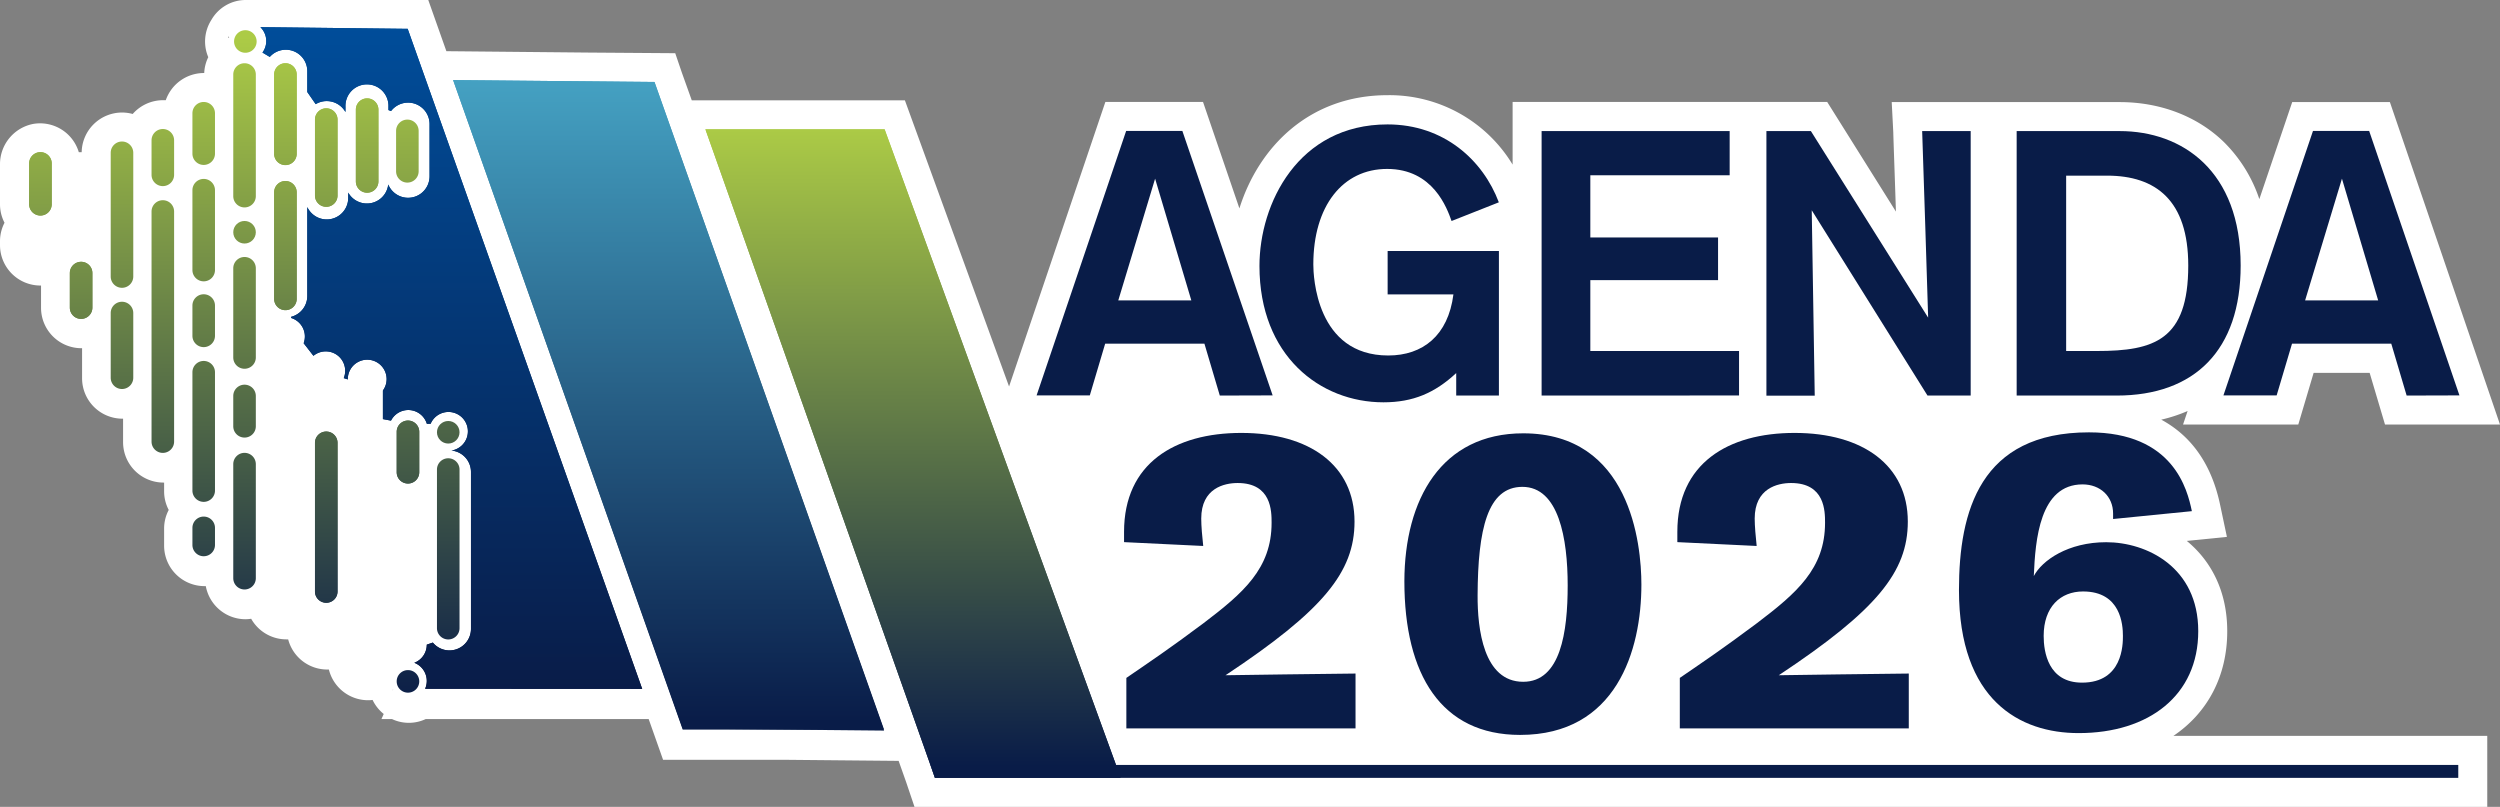 <?xml version="1.0" encoding="UTF-8"?>
<svg xmlns="http://www.w3.org/2000/svg" xmlns:xlink="http://www.w3.org/1999/xlink" viewBox="0 0 618.3 199.56">
  <rect x="0" y="0" width="618.3" height="199.56" fill="#808080" stroke="none"/>
  <defs>
    <linearGradient id="ac211b53-2314-4e0e-8958-2918006200ea" x1="225.82" y1="31.18" x2="225.82" y2="189.55" gradientUnits="userSpaceOnUse">
      <stop offset="0" stop-color="#accb46"></stop>
      <stop offset="1" stop-color="#091c48"></stop>
    </linearGradient>
    <linearGradient id="a2322418-a2b9-43ff-aed9-ce7b63102340" x1="165.36" y1="18.59" x2="165.36" y2="179" gradientUnits="userSpaceOnUse">
      <stop offset="0" stop-color="#45a2c3"></stop>
      <stop offset="1" stop-color="#091c48"></stop>
    </linearGradient>
    <linearGradient id="b6b7b315-6b77-4d45-8985-1e7839d59ff4" x1="9.96" y1="9.15" x2="9.96" y2="174.89" xlink:href="#ac211b53-2314-4e0e-8958-2918006200ea"></linearGradient>
    <linearGradient id="a42eb794-ae3a-41eb-8942-430e2c17e748" x1="20.06" y1="9.15" x2="20.06" y2="174.89" xlink:href="#ac211b53-2314-4e0e-8958-2918006200ea"></linearGradient>
    <linearGradient id="a2a7765f-6a37-4a45-94ab-3854fca01d60" x1="60.48" y1="9.15" x2="60.48" y2="174.89" xlink:href="#ac211b53-2314-4e0e-8958-2918006200ea"></linearGradient>
    <linearGradient id="a07bdbfb-03cc-43c3-9bb7-13d7f8405a33" x1="40.27" y1="9.15" x2="40.27" y2="174.89" xlink:href="#ac211b53-2314-4e0e-8958-2918006200ea"></linearGradient>
    <linearGradient id="b5717ecc-2bd1-4fa1-aee1-06646e17eb44" x1="70.59" y1="9.15" x2="70.59" y2="174.89" xlink:href="#ac211b53-2314-4e0e-8958-2918006200ea"></linearGradient>
    <linearGradient id="bcddbeaf-808b-4a27-a0a3-5d5616b45a20" x1="80.69" y1="9.15" x2="80.69" y2="174.89" xlink:href="#ac211b53-2314-4e0e-8958-2918006200ea"></linearGradient>
    <linearGradient id="f58485d1-c5fd-4402-9dce-afb24d2d17b6" x1="40.27" y1="9.15" x2="40.27" y2="174.89" xlink:href="#ac211b53-2314-4e0e-8958-2918006200ea"></linearGradient>
    <linearGradient id="ae72c27f-350e-4a03-bd43-378318148d96" x1="30.17" y1="9.15" x2="30.17" y2="174.89" xlink:href="#ac211b53-2314-4e0e-8958-2918006200ea"></linearGradient>
    <linearGradient id="bdfb3049-a804-4f3a-94d7-c7dd7046516e" x1="30.17" y1="9.15" x2="30.17" y2="174.89" xlink:href="#ac211b53-2314-4e0e-8958-2918006200ea"></linearGradient>
    <linearGradient id="a5b99786-40a2-4ff5-b137-393b3dd77709" x1="60.68" y1="9.15" x2="60.68" y2="174.89" xlink:href="#ac211b53-2314-4e0e-8958-2918006200ea"></linearGradient>
    <linearGradient id="b6ebd4c3-6e4e-4058-a51e-6a14c4929147" x1="100.9" y1="9.15" x2="100.9" y2="174.89" xlink:href="#ac211b53-2314-4e0e-8958-2918006200ea"></linearGradient>
    <linearGradient id="b7edb867-b2f8-4898-be34-606f684bad83" x1="90.8" y1="9.15" x2="90.8" y2="174.89" xlink:href="#ac211b53-2314-4e0e-8958-2918006200ea"></linearGradient>
    <linearGradient id="e1a10fcc-073e-4b25-9c51-0ab339ecbb58" x1="50.38" y1="9.15" x2="50.38" y2="174.89" xlink:href="#ac211b53-2314-4e0e-8958-2918006200ea"></linearGradient>
    <linearGradient id="bd6dd343-c952-4eba-808c-f1a5332c7bc7" x1="100.75" y1="9.15" x2="100.75" y2="174.89" xlink:href="#ac211b53-2314-4e0e-8958-2918006200ea"></linearGradient>
    <linearGradient id="eb86f305-d708-4003-81e6-b5dc8b3a44ae" x1="100.9" y1="9.15" x2="100.9" y2="174.89" xlink:href="#ac211b53-2314-4e0e-8958-2918006200ea"></linearGradient>
    <linearGradient id="f7f3fb65-ecd2-47db-af5c-24c0e8ce19ac" x1="110.86" y1="9.15" x2="110.86" y2="174.89" xlink:href="#ac211b53-2314-4e0e-8958-2918006200ea"></linearGradient>
    <linearGradient id="b5e874a0-3ebe-45b0-b1a0-a9750fe6b0cd" x1="110.86" y1="9.15" x2="110.86" y2="174.89" xlink:href="#ac211b53-2314-4e0e-8958-2918006200ea"></linearGradient>
    <linearGradient id="a83ae1fe-574d-46a9-b1a9-efa8fbd6e426" x1="111.61" y1="6.01" x2="111.61" y2="170.83" gradientUnits="userSpaceOnUse">
      <stop offset="0" stop-color="#004d9a"></stop>
      <stop offset="1" stop-color="#091c48"></stop>
    </linearGradient>
    <linearGradient id="eaa10bec-7bb8-4325-aad3-17885f0bd084" x1="165.36" y1="18.59" x2="165.36" y2="178.76" xlink:href="#a2322418-a2b9-43ff-aed9-ce7b63102340"></linearGradient>
  </defs>
  <title>logo_banner_agenda_2026</title>
  <g id="a10d9f6e-d764-44a6-815a-4f5277744d24" data-name="Capa 2">
    <g id="a0b48db4-218c-4a28-ba24-efcbdd96050c" data-name="Diseño">
      <path d="M550.84,156.12c0-10-4.05-17.44-10-22.34l9.92-1L549.11,125c-2.32-11.21-8-17.65-14.59-21.21a37.45,37.45,0,0,0,6.52-2.14L539.91,105h28.5l3.8-12.79h13.85l3.8,12.79H618.3L591.07,25.25H566.91l-8.13,24A35.73,35.73,0,0,0,550,35.12c-6.56-6.37-15.71-9.87-25.76-9.87H475.41l-7.55,0,.39,7.55c0,.81.32,9.2.65,19.53l-17-27.12H374.1v15.5a35.62,35.62,0,0,0-30.91-17.17c-19.36,0-31.88,12.8-36.66,28l-9-26.33H273.38L249.56,95.59,223.8,24.82H171.09L168.65,18,167,13.16,145.27,13l-34.87-.34L105.92,0H60.76a9.78,9.78,0,0,0-8.49,4.94h0a9.91,9.91,0,0,0-.76,9.2,9.77,9.77,0,0,0-1,3.92h-.16A10,10,0,0,0,41,24.78c-.23,0-.46,0-.7,0a10,10,0,0,0-7.48,3.41,9.86,9.86,0,0,0-2.62-.36,10,10,0,0,0-10,9.81h-.16l-.55,0a10,10,0,0,0-11.23-7A10.14,10.14,0,0,0,0,40.69v9.83a9.9,9.9,0,0,0,1.12,4.57A9.94,9.94,0,0,0,0,59.67v.95a10,10,0,0,0,10,10h.15v5.5a10,10,0,0,0,10,10h.15v7.43a10,10,0,0,0,10,10h.14v5.8a10,10,0,0,0,10,10h.15v2.16a9.83,9.83,0,0,0,1.14,4.61,9.8,9.8,0,0,0-1.14,4.61v4.23a10,10,0,0,0,10,10l.31,0a10,10,0,0,0,9.79,8.19,9.62,9.62,0,0,0,1.43-.12,10,10,0,0,0,8.68,5.1c.16,0,.31,0,.47,0a10,10,0,0,0,9.63,7.46l.44,0a10,10,0,0,0,9.67,7.59,8.72,8.72,0,0,0,1.14-.07,10,10,0,0,0,2.75,3.47l-.56,1.26h2.61a9.79,9.79,0,0,0,8.33,0h55.15l3.56,10.07h29.93l28.33.27,1.84,5.2,2.18,6.46H615.15V182H537.52C545.91,176.35,550.84,167.3,550.84,156.12ZM56.69,9.23l-.3.13A3,3,0,0,1,56.5,9ZM97.1,170.64l.16-.14-.11.24S97.12,170.67,97.1,170.64Z" fill="#fff"></path>
      <polygon points="277.18 192.39 231.24 192.39 174.46 31.98 218.78 31.98 277.18 192.39" fill="url(#ac211b53-2314-4e0e-8958-2918006200ea)"></polygon>
      <path d="M301.68,97.83,297.88,85H273.33l-3.8,12.79H256.37l22.15-65.41h13.9l22.33,65.41Zm-16-53.64L276.57,74.3h18.07Z" fill="#fff"></path>
      <path d="M360.15,97.83V92.27c-5.28,4.91-10.66,7.23-18,7.23-15.66,0-30.66-11.49-30.66-33.73,0-15.38,9.54-35,31.68-35,14,0,23.63,8.9,27.52,19.27L359,54.66c-1.12-3.15-4.54-12.88-15.94-12.88-11,0-18.25,9.17-18.25,23.62,0,2.78.65,22.52,18.53,22.52,8.52,0,14.82-4.91,16.12-15.11H343.19V62.07h27.52V97.83Z" fill="#fff"></path>
      <path d="M381.27,97.83V32.42h46.51V43.35H393.32V58.73h31.59V69.29H393.32V86.81H430.1v11Z" fill="#fff"></path>
      <path d="M476.71,97.83,448.08,52s.74,44.66.74,45.86H436.87V32.42h11l29,46.14s-1.39-44.66-1.48-46.14h12V97.83Z" fill="#fff"></path>
      <path d="M524.24,32.42c15.47,0,29.92,9.82,29.92,33.26,0,20.94-11.39,32.15-30.66,32.15H498.76V32.42ZM511,86.81h7.59c14.18,0,22.61-2.69,22.61-21.13,0-16.12-8-22.24-20.1-22.24H511Z" fill="#fff"></path>
      <path d="M595.21,97.83,591.41,85H566.86l-3.8,12.79H549.9l22.15-65.41h13.89l22.33,65.41Zm-16-53.64L570.1,74.3h18.07Z" fill="#fff"></path>
      <path d="M278,134.08v-2.54c0-16.95,12.55-24.47,29-24.47,16.93,0,28,8.05,28,21.93,0,12.5-7.79,22-31.9,38,0,0,28.74-.42,32.15-.42v13.56H278.57V167.66c6.33-4.34,10.6-7.2,19.12-13.56,9.74-7.41,16.8-13.45,16.8-24.79,0-2.86,0-9.85-8.4-9.85-3.29,0-9,1.27-9,8.79,0,1.81.24,4.56.49,6.78Z" fill="#fff"></path>
      <path d="M376.72,107.17c26.42,0,29.23,27.23,29.23,37.4,0,16.31-6.21,37.19-30,37.19-19.48,0-28.62-14.84-28.62-38C347.37,123.49,356.51,107.17,376.72,107.17Zm0,61.45c9.26,0,11-12.29,11-23.84s-2.19-24.37-11.2-24.37c-8.65,0-11,10.49-11.08,26.81C365.4,155.48,366.86,168.62,376.72,168.62Z" fill="#fff"></path>
      <path d="M414.84,134.08v-2.54c0-16.95,12.54-24.47,29-24.47,16.92,0,28,8.05,28,21.93,0,12.5-7.8,22-31.91,38,0,0,28.74-.42,32.15-.42v13.56H415.45V167.66c6.33-4.34,10.59-7.2,19.11-13.56,9.75-7.41,16.81-13.45,16.81-24.79,0-2.86,0-9.85-8.4-9.85-3.29,0-9,1.27-9,8.79,0,1.81.25,4.56.49,6.78Z" fill="#fff"></path>
      <path d="M522.61,128.36V127c0-4.23-3.17-7.2-7.55-7.2-10.6,0-11.69,13.67-12.06,22.67,2.07-3.92,8.52-8.37,17.9-8.37,10,0,22.77,6.15,22.77,22s-12.17,25.21-29.59,25.21c-14.49,0-29.59-8.05-29.59-35.38,0-19.5,5.24-39,32.15-39,20.94,0,24.35,14.2,25.45,19.49Zm-7.68,40.47c10.11,0,10.11-9.53,10.11-11.55,0-2.75-.49-11-9.86-11-5.6,0-9.74,3.82-9.74,11C505.44,161.2,506.53,168.83,514.93,168.83Z" fill="#fff"></path>
      <polygon points="161.87 20.28 112.06 19.8 168.85 180.2 218.65 180.69 161.87 20.28" fill-rule="evenodd" fill="url(#a2322418-a2b9-43ff-aed9-ce7b63102340)"></polygon>
      <path d="M10,37.63a2.79,2.79,0,0,0-2.79,2.79v10.1a2.79,2.79,0,1,0,5.58,0V40.42A2.79,2.79,0,0,0,10,37.63Z" fill-rule="evenodd" fill="url(#b6b7b315-6b77-4d45-8985-1e7839d59ff4)"></path>
      <path d="M20.06,64.75a2.79,2.79,0,0,0-2.79,2.79v8.54a2.79,2.79,0,0,0,5.58,0V67.54A2.78,2.78,0,0,0,20.06,64.75Z" fill-rule="evenodd" fill="url(#a42eb794-ae3a-41eb-8942-430e2c17e748)"></path>
      <circle cx="60.48" cy="57.44" r="2.79" fill="url(#a2a7765f-6a37-4a45-94ab-3854fca01d60)"></circle>
      <path d="M40.27,31.91a2.79,2.79,0,0,0-2.79,2.79v8.54a2.79,2.79,0,1,0,5.58,0V34.7A2.78,2.78,0,0,0,40.27,31.91Z" fill-rule="evenodd" fill="url(#a07bdbfb-03cc-43c3-9bb7-13d7f8405a33)"></path>
      <path d="M67.8,73.92a2.79,2.79,0,1,0,5.58,0V47.56a2.79,2.79,0,1,0-5.58,0Z" fill-rule="evenodd" fill="url(#b5717ecc-2bd1-4fa1-aee1-06646e17eb44)"></path>
      <path d="M80.69,106.73a2.79,2.79,0,0,0-2.79,2.79v36.77a2.79,2.79,0,0,0,5.58,0V109.52A2.79,2.79,0,0,0,80.69,106.73Z" fill-rule="evenodd" fill="url(#bcddbeaf-808b-4a27-a0a3-5d5616b45a20)"></path>
      <path d="M40.27,49.52h0a2.79,2.79,0,0,0-2.79,2.79v56.91a2.79,2.79,0,1,0,5.58,0V52.31A2.78,2.78,0,0,0,40.27,49.52Z" fill-rule="evenodd" fill="url(#f58485d1-c5fd-4402-9dce-afb24d2d17b6)"></path>
      <path d="M30.17,35a2.79,2.79,0,0,0-2.79,2.79v30.6a2.79,2.79,0,1,0,5.58,0V37.75A2.79,2.79,0,0,0,30.17,35Z" fill-rule="evenodd" fill="url(#ae72c27f-350e-4a03-bd43-378318148d96)"></path>
      <path d="M20.06,44.77a2.79,2.79,0,0,0-2.79,2.79V58.32a2.79,2.79,0,0,0,5.58,0V47.56A2.78,2.78,0,0,0,20.06,44.77Z" fill-rule="evenodd" fill="url(#a42eb794-ae3a-41eb-8942-430e2c17e748)"></path>
      <path d="M10,56.88a2.79,2.79,0,0,0-2.79,2.79v.95a2.79,2.79,0,1,0,5.58,0v-.95A2.79,2.79,0,0,0,10,56.88Z" fill-rule="evenodd" fill="url(#b6b7b315-6b77-4d45-8985-1e7839d59ff4)"></path>
      <path d="M30.17,74.63a2.79,2.79,0,0,0-2.79,2.79v16a2.79,2.79,0,0,0,5.58,0v-16A2.79,2.79,0,0,0,30.17,74.63Z" fill-rule="evenodd" fill="url(#bdfb3049-a804-4f3a-94d7-c7dd7046516e)"></path>
      <path d="M80.69,152.57a2.8,2.8,0,1,0,2.79,2.8A2.79,2.79,0,0,0,80.69,152.57Z" fill-rule="evenodd" fill="url(#bcddbeaf-808b-4a27-a0a3-5d5616b45a20)"></path>
      <path d="M60.68,7.47a2.79,2.79,0,1,0,2.79,2.79A2.79,2.79,0,0,0,60.68,7.47Z" fill-rule="evenodd" fill="url(#a5b99786-40a2-4ff5-b137-393b3dd77709)"></path>
      <path d="M70.59,124.86a2.79,2.79,0,0,0-2.79,2.79v20.28a2.79,2.79,0,1,0,5.58,0V127.65A2.79,2.79,0,0,0,70.59,124.86Z" fill-rule="evenodd" fill="url(#b5717ecc-2bd1-4fa1-aee1-06646e17eb44)"></path>
      <path d="M100.9,165.73a2.79,2.79,0,0,0,0,5.58h0a2.79,2.79,0,0,0,0-5.58Z" fill-rule="evenodd" fill="url(#b6ebd4c3-6e4e-4058-a51e-6a14c4929147)"></path>
      <path d="M70.59,40.83A2.79,2.79,0,0,0,73.38,38V18.43a2.79,2.79,0,1,0-5.58,0V38A2.79,2.79,0,0,0,70.59,40.83Z" fill-rule="evenodd" fill="url(#b5717ecc-2bd1-4fa1-aee1-06646e17eb44)"></path>
      <path d="M83.48,48.36V29.58a2.79,2.79,0,0,0-5.58,0V48.36a2.79,2.79,0,1,0,5.58,0Z" fill-rule="evenodd" fill="url(#bcddbeaf-808b-4a27-a0a3-5d5616b45a20)"></path>
      <path d="M93.59,44.87V27.12a2.79,2.79,0,1,0-5.58,0V44.87a2.79,2.79,0,0,0,5.58,0Z" fill-rule="evenodd" fill="url(#b7edb867-b2f8-4898-be34-606f684bad83)"></path>
      <path d="M80.69,89.27a2.79,2.79,0,0,0-2.79,2.79v8.17a2.79,2.79,0,0,0,5.58,0V92.06A2.79,2.79,0,0,0,80.69,89.27Z" fill-rule="evenodd" fill="url(#bcddbeaf-808b-4a27-a0a3-5d5616b45a20)"></path>
      <path d="M50.38,25.22A2.79,2.79,0,0,0,47.59,28V38a2.79,2.79,0,0,0,5.58,0V28A2.79,2.79,0,0,0,50.38,25.22Z" fill-rule="evenodd" fill="url(#e1a10fcc-073e-4b25-9c51-0ab339ecbb58)"></path>
      <path d="M103.54,42.37v-10a2.79,2.79,0,0,0-5.58,0v10a2.79,2.79,0,0,0,5.58,0Z" fill-rule="evenodd" fill="url(#bd6dd343-c952-4eba-808c-f1a5332c7bc7)"></path>
      <path d="M60.48,15.64a2.79,2.79,0,0,0-2.79,2.79V48.51a2.79,2.79,0,0,0,5.58,0V18.43A2.79,2.79,0,0,0,60.48,15.64Z" fill-rule="evenodd" fill="url(#a2a7765f-6a37-4a45-94ab-3854fca01d60)"></path>
      <path d="M50.38,89.27a2.79,2.79,0,0,0-2.79,2.79v29.27a2.79,2.79,0,0,0,5.58,0V92.06A2.79,2.79,0,0,0,50.38,89.27Z" fill-rule="evenodd" fill="url(#e1a10fcc-073e-4b25-9c51-0ab339ecbb58)"></path>
      <path d="M50.38,127.76a2.79,2.79,0,0,0-2.79,2.79v4.23a2.79,2.79,0,0,0,5.58,0v-4.23A2.79,2.79,0,0,0,50.38,127.76Z" fill-rule="evenodd" fill="url(#e1a10fcc-073e-4b25-9c51-0ab339ecbb58)"></path>
      <path d="M50.38,72.78a2.79,2.79,0,0,0-2.79,2.79v7.49a2.79,2.79,0,0,0,5.58,0V75.57A2.79,2.79,0,0,0,50.38,72.78Z" fill-rule="evenodd" fill="url(#e1a10fcc-073e-4b25-9c51-0ab339ecbb58)"></path>
      <path d="M50.38,44.25A2.79,2.79,0,0,0,47.59,47V66.79a2.79,2.79,0,1,0,5.58,0V47A2.79,2.79,0,0,0,50.38,44.25Z" fill-rule="evenodd" fill="url(#e1a10fcc-073e-4b25-9c51-0ab339ecbb58)"></path>
      <path d="M60.48,95.14a2.79,2.79,0,0,0-2.79,2.79v7.5a2.79,2.79,0,1,0,5.58,0v-7.5A2.79,2.79,0,0,0,60.48,95.14Z" fill-rule="evenodd" fill="url(#a2a7765f-6a37-4a45-94ab-3854fca01d60)"></path>
      <path d="M70.59,80.5a2.79,2.79,0,0,0-2.79,2.79V118.8a2.79,2.79,0,0,0,5.58,0V83.29A2.79,2.79,0,0,0,70.59,80.5Z" fill-rule="evenodd" fill="url(#b5717ecc-2bd1-4fa1-aee1-06646e17eb44)"></path>
      <path d="M60.48,112a2.79,2.79,0,0,0-2.79,2.79V143a2.79,2.79,0,0,0,5.58,0V114.8A2.79,2.79,0,0,0,60.48,112Z" fill-rule="evenodd" fill="url(#a2a7765f-6a37-4a45-94ab-3854fca01d60)"></path>
      <path d="M60.48,63.56a2.79,2.79,0,0,0-2.79,2.79V88.41a2.79,2.79,0,0,0,5.58,0V66.35A2.79,2.79,0,0,0,60.48,63.56Z" fill-rule="evenodd" fill="url(#a2a7765f-6a37-4a45-94ab-3854fca01d60)"></path>
      <path d="M100.9,119.59a2.79,2.79,0,0,0,2.79-2.79v-10a2.79,2.79,0,0,0-5.58,0v10A2.79,2.79,0,0,0,100.9,119.59Z" fill-rule="evenodd" fill="url(#eb86f305-d708-4003-81e6-b5dc8b3a44ae)"></path>
      <circle cx="110.86" cy="106.91" r="2.79" fill="url(#f7f3fb65-ecd2-47db-af5c-24c0e8ce19ac)"></circle>
      <path d="M98.11,159.52a2.79,2.79,0,1,0,5.58,0V125.79a2.79,2.79,0,1,0-5.58,0Z" fill-rule="evenodd" fill="url(#eb86f305-d708-4003-81e6-b5dc8b3a44ae)"></path>
      <path d="M108.07,155.36a2.79,2.79,0,1,0,5.58,0v-2.67h0V118.9h0v-2.77a2.79,2.79,0,1,0-5.58,0Z" fill-rule="evenodd" fill="url(#b5e874a0-3ebe-45b0-b1a0-a9750fe6b0cd)"></path>
      <path d="M90.8,91.2A2.79,2.79,0,0,0,88,94v69a2.79,2.79,0,0,0,5.58,0V113.15h0V94.24h0V94A2.79,2.79,0,0,0,90.8,91.2Z" fill-rule="evenodd" fill="url(#b7edb867-b2f8-4898-be34-606f684bad83)"></path>
      <path d="M158.83,170.38l-58-163.25L64.39,6.71A4.79,4.79,0,0,1,64.91,13l1.81,1.08A5.31,5.31,0,0,1,76,17.6v5.16l2.08,3A5.25,5.25,0,0,1,80.8,25a5.33,5.33,0,0,1,4.64,2.71V26.42a5.32,5.32,0,1,1,10.63,0v.8l.64.25a5.31,5.31,0,0,1,9.53,3.23V43.63a5.31,5.31,0,0,1-10.22,2,5.31,5.31,0,0,1-9.9,2V48.9A5.31,5.31,0,0,1,76,51.21v22a5.32,5.32,0,0,1-4,5.15v.28a4.79,4.79,0,0,1,3.1,6.25L77.52,88a4.8,4.8,0,0,1,7.85,3.71,4.89,4.89,0,0,1-.35,1.8l1,.33v-.08a4.8,4.8,0,0,1,9.6,0,4.74,4.74,0,0,1-.92,2.82v7.07l2,.38a4.8,4.8,0,0,1,8.87.78l.93,0a4.8,4.8,0,1,1,5.15,6.62,5.32,5.32,0,0,1,4.83,5.29v38.83a5.32,5.32,0,0,1-9.43,3.37l-1.5.52v0a4.79,4.79,0,0,1-3.08,4.48,4.81,4.81,0,0,1,2.67,6.43Z" fill-rule="evenodd" fill="url(#a83ae1fe-574d-46a9-b1a9-efa8fbd6e426)"></path>
      <polygon points="607.98 189.19 230.13 189.19 231.21 192.38 607.98 192.38 607.98 189.19" fill="#fff"></polygon>
      <path d="M301.68,97.83,297.88,85H273.33l-3.8,12.79H256.37l22.15-65.41h13.9l22.33,65.41Zm-16-53.64L276.57,74.3h18.07Z" fill="#091c48"></path>
      <path d="M360.15,97.83V92.27c-5.28,4.91-10.66,7.23-18,7.23-15.66,0-30.66-11.49-30.66-33.73,0-15.38,9.54-35,31.68-35,14,0,23.63,8.9,27.52,19.27L359,54.66c-1.12-3.15-4.54-12.88-15.94-12.88-11,0-18.25,9.17-18.25,23.62,0,2.78.65,22.52,18.53,22.52,8.52,0,14.82-4.91,16.12-15.11H343.19V62.07h27.52V97.83Z" fill="#091c48"></path>
      <path d="M381.27,97.83V32.42h46.51V43.35H393.32V58.73h31.59V69.29H393.32V86.81H430.1v11Z" fill="#091c48"></path>
      <path d="M476.71,97.83,448.08,52s.74,44.66.74,45.86H436.87V32.42h11l29,46.14s-1.39-44.66-1.48-46.14h12V97.83Z" fill="#091c48"></path>
      <path d="M524.24,32.42c15.47,0,29.92,9.82,29.92,33.26,0,20.94-11.39,32.15-30.66,32.15H498.76V32.42ZM511,86.81h7.59c14.18,0,22.61-2.69,22.61-21.13,0-16.12-8-22.24-20.1-22.24H511Z" fill="#091c48"></path>
      <path d="M595.21,97.83,591.41,85H566.86l-3.8,12.79H549.9l22.15-65.41h13.89l22.33,65.41Zm-16-53.64L570.1,74.3h18.07Z" fill="#091c48"></path>
      <path d="M278,134.08v-2.54c0-16.95,12.55-24.47,29-24.47,16.93,0,28,8.05,28,21.93,0,12.5-7.79,22-31.9,38,0,0,28.74-.42,32.15-.42v13.56H278.57V167.66c6.33-4.34,10.6-7.2,19.12-13.56,9.74-7.41,16.8-13.45,16.8-24.79,0-2.86,0-9.85-8.4-9.85-3.29,0-9,1.27-9,8.79,0,1.81.24,4.56.49,6.78Z" fill="#091c48"></path>
      <path d="M376.72,107.17c26.42,0,29.23,27.23,29.23,37.4,0,16.31-6.21,37.19-30,37.19-19.48,0-28.62-14.84-28.62-38C347.37,123.49,356.51,107.17,376.72,107.17Zm0,61.45c9.26,0,11-12.29,11-23.84s-2.19-24.37-11.2-24.37c-8.65,0-11,10.49-11.08,26.81C365.4,155.48,366.86,168.62,376.72,168.62Z" fill="#091c48"></path>
      <path d="M414.84,134.08v-2.54c0-16.95,12.54-24.47,29-24.47,16.92,0,28,8.05,28,21.93,0,12.5-7.8,22-31.91,38,0,0,28.74-.42,32.15-.42v13.56H415.45V167.66c6.33-4.34,10.59-7.2,19.11-13.56,9.75-7.41,16.81-13.45,16.81-24.79,0-2.86,0-9.85-8.4-9.85-3.29,0-9,1.27-9,8.79,0,1.81.25,4.56.49,6.78Z" fill="#091c48"></path>
      <path d="M522.61,128.36V127c0-4.23-3.17-7.2-7.55-7.2-10.6,0-11.69,13.67-12.06,22.67,2.07-3.92,8.52-8.37,17.9-8.37,10,0,22.77,6.15,22.77,22s-12.17,25.21-29.59,25.21c-14.49,0-29.59-8.05-29.59-35.38,0-19.5,5.24-39,32.15-39,20.94,0,24.35,14.2,25.45,19.49Zm-7.68,40.47c10.11,0,10.11-9.53,10.11-11.55,0-2.75-.49-11-9.86-11-5.6,0-9.74,3.82-9.74,11C505.44,161.2,506.53,168.83,514.93,168.83Z" fill="#091c48"></path>
      <polygon points="161.87 20.28 112.06 19.8 168.85 180.45 218.65 180.45 161.87 20.28" fill-rule="evenodd" fill="url(#eaa10bec-7bb8-4325-aad3-17885f0bd084)"></polygon>
      <path d="M10,37.63a2.79,2.79,0,0,0-2.79,2.79v10.1a2.79,2.79,0,1,0,5.58,0V40.42A2.79,2.79,0,0,0,10,37.63Z" fill-rule="evenodd" fill="url(#b6b7b315-6b77-4d45-8985-1e7839d59ff4)"></path>
      <path d="M20.06,64.75a2.79,2.79,0,0,0-2.79,2.79v8.54a2.79,2.79,0,0,0,5.58,0V67.54A2.78,2.78,0,0,0,20.06,64.75Z" fill-rule="evenodd" fill="url(#a42eb794-ae3a-41eb-8942-430e2c17e748)"></path>
      <circle cx="60.48" cy="57.44" r="2.79" fill="url(#a2a7765f-6a37-4a45-94ab-3854fca01d60)"></circle>
      <path d="M40.27,31.91a2.79,2.79,0,0,0-2.79,2.79v8.54a2.79,2.79,0,1,0,5.58,0V34.7A2.78,2.78,0,0,0,40.27,31.91Z" fill-rule="evenodd" fill="url(#a07bdbfb-03cc-43c3-9bb7-13d7f8405a33)"></path>
      <path d="M67.8,73.92a2.79,2.79,0,1,0,5.58,0V47.56a2.79,2.79,0,1,0-5.58,0Z" fill-rule="evenodd" fill="url(#b5717ecc-2bd1-4fa1-aee1-06646e17eb44)"></path>
      <path d="M80.69,106.73a2.79,2.79,0,0,0-2.79,2.79v36.77a2.79,2.79,0,0,0,5.58,0V109.52A2.79,2.79,0,0,0,80.69,106.73Z" fill-rule="evenodd" fill="url(#bcddbeaf-808b-4a27-a0a3-5d5616b45a20)"></path>
      <path d="M40.27,49.52h0a2.79,2.79,0,0,0-2.79,2.79v56.91a2.79,2.79,0,1,0,5.58,0V52.31A2.78,2.78,0,0,0,40.27,49.52Z" fill-rule="evenodd" fill="url(#f58485d1-c5fd-4402-9dce-afb24d2d17b6)"></path>
      <path d="M30.17,35a2.79,2.79,0,0,0-2.79,2.79v30.6a2.79,2.79,0,1,0,5.58,0V37.75A2.79,2.79,0,0,0,30.17,35Z" fill-rule="evenodd" fill="url(#ae72c27f-350e-4a03-bd43-378318148d96)"></path>
      <path d="M20.06,44.77a2.79,2.79,0,0,0-2.79,2.79V58.32a2.79,2.79,0,0,0,5.58,0V47.56A2.78,2.78,0,0,0,20.06,44.77Z" fill-rule="evenodd" fill="url(#a42eb794-ae3a-41eb-8942-430e2c17e748)"></path>
      <path d="M10,56.88a2.79,2.79,0,0,0-2.79,2.79v.95a2.79,2.79,0,1,0,5.58,0v-.95A2.79,2.79,0,0,0,10,56.88Z" fill-rule="evenodd" fill="url(#b6b7b315-6b77-4d45-8985-1e7839d59ff4)"></path>
      <path d="M30.17,74.63a2.79,2.79,0,0,0-2.79,2.79v16a2.79,2.79,0,0,0,5.58,0v-16A2.79,2.79,0,0,0,30.17,74.63Z" fill-rule="evenodd" fill="url(#bdfb3049-a804-4f3a-94d7-c7dd7046516e)"></path>
      <path d="M80.69,152.57a2.8,2.8,0,1,0,2.79,2.8A2.79,2.79,0,0,0,80.69,152.57Z" fill-rule="evenodd" fill="url(#bcddbeaf-808b-4a27-a0a3-5d5616b45a20)"></path>
      <path d="M60.68,7.47a2.79,2.79,0,1,0,2.79,2.79A2.79,2.79,0,0,0,60.68,7.47Z" fill-rule="evenodd" fill="url(#a5b99786-40a2-4ff5-b137-393b3dd77709)"></path>
      <path d="M70.59,124.86a2.79,2.79,0,0,0-2.79,2.79v20.28a2.79,2.79,0,1,0,5.58,0V127.65A2.79,2.79,0,0,0,70.59,124.86Z" fill-rule="evenodd" fill="url(#b5717ecc-2bd1-4fa1-aee1-06646e17eb44)"></path>
      <path d="M100.9,165.73a2.79,2.79,0,0,0,0,5.58h0a2.79,2.79,0,0,0,0-5.58Z" fill-rule="evenodd" fill="url(#b6ebd4c3-6e4e-4058-a51e-6a14c4929147)"></path>
      <path d="M70.59,40.83A2.79,2.79,0,0,0,73.38,38V18.43a2.79,2.79,0,1,0-5.58,0V38A2.79,2.79,0,0,0,70.59,40.83Z" fill-rule="evenodd" fill="url(#b5717ecc-2bd1-4fa1-aee1-06646e17eb44)"></path>
      <path d="M83.48,48.36V29.58a2.79,2.79,0,0,0-5.58,0V48.36a2.79,2.79,0,1,0,5.58,0Z" fill-rule="evenodd" fill="url(#bcddbeaf-808b-4a27-a0a3-5d5616b45a20)"></path>
      <path d="M93.59,44.87V27.12a2.79,2.79,0,1,0-5.58,0V44.87a2.79,2.79,0,0,0,5.58,0Z" fill-rule="evenodd" fill="url(#b7edb867-b2f8-4898-be34-606f684bad83)"></path>
      <path d="M80.69,89.27a2.79,2.79,0,0,0-2.79,2.79v8.17a2.79,2.79,0,0,0,5.58,0V92.06A2.79,2.79,0,0,0,80.69,89.27Z" fill-rule="evenodd" fill="url(#bcddbeaf-808b-4a27-a0a3-5d5616b45a20)"></path>
      <path d="M50.38,25.22A2.79,2.79,0,0,0,47.59,28V38a2.79,2.79,0,0,0,5.58,0V28A2.79,2.79,0,0,0,50.38,25.22Z" fill-rule="evenodd" fill="url(#e1a10fcc-073e-4b25-9c51-0ab339ecbb58)"></path>
      <path d="M103.54,42.37v-10a2.79,2.79,0,0,0-5.58,0v10a2.79,2.79,0,0,0,5.58,0Z" fill-rule="evenodd" fill="url(#bd6dd343-c952-4eba-808c-f1a5332c7bc7)"></path>
      <path d="M60.48,15.64a2.79,2.79,0,0,0-2.79,2.79V48.51a2.79,2.79,0,0,0,5.58,0V18.43A2.79,2.79,0,0,0,60.48,15.64Z" fill-rule="evenodd" fill="url(#a2a7765f-6a37-4a45-94ab-3854fca01d60)"></path>
      <path d="M50.38,89.27a2.79,2.79,0,0,0-2.79,2.79v29.27a2.79,2.79,0,0,0,5.58,0V92.06A2.79,2.79,0,0,0,50.38,89.27Z" fill-rule="evenodd" fill="url(#e1a10fcc-073e-4b25-9c51-0ab339ecbb58)"></path>
      <path d="M50.38,127.76a2.79,2.79,0,0,0-2.79,2.79v4.23a2.79,2.79,0,0,0,5.58,0v-4.23A2.79,2.79,0,0,0,50.38,127.76Z" fill-rule="evenodd" fill="url(#e1a10fcc-073e-4b25-9c51-0ab339ecbb58)"></path>
      <path d="M50.38,72.78a2.79,2.79,0,0,0-2.79,2.79v7.49a2.79,2.79,0,0,0,5.58,0V75.57A2.79,2.79,0,0,0,50.38,72.78Z" fill-rule="evenodd" fill="url(#e1a10fcc-073e-4b25-9c51-0ab339ecbb58)"></path>
      <path d="M50.38,44.25A2.79,2.79,0,0,0,47.59,47V66.79a2.79,2.79,0,1,0,5.58,0V47A2.79,2.79,0,0,0,50.38,44.25Z" fill-rule="evenodd" fill="url(#e1a10fcc-073e-4b25-9c51-0ab339ecbb58)"></path>
      <path d="M60.48,95.14a2.79,2.79,0,0,0-2.79,2.79v7.5a2.79,2.79,0,1,0,5.58,0v-7.5A2.79,2.79,0,0,0,60.48,95.14Z" fill-rule="evenodd" fill="url(#a2a7765f-6a37-4a45-94ab-3854fca01d60)"></path>
      <path d="M70.59,80.5a2.79,2.79,0,0,0-2.79,2.79V118.8a2.79,2.79,0,0,0,5.58,0V83.29A2.79,2.79,0,0,0,70.59,80.5Z" fill-rule="evenodd" fill="url(#b5717ecc-2bd1-4fa1-aee1-06646e17eb44)"></path>
      <path d="M60.48,112a2.79,2.79,0,0,0-2.79,2.79V143a2.79,2.79,0,0,0,5.58,0V114.8A2.79,2.79,0,0,0,60.48,112Z" fill-rule="evenodd" fill="url(#a2a7765f-6a37-4a45-94ab-3854fca01d60)"></path>
      <path d="M60.48,63.56a2.79,2.79,0,0,0-2.79,2.79V88.41a2.79,2.79,0,0,0,5.58,0V66.35A2.79,2.79,0,0,0,60.48,63.56Z" fill-rule="evenodd" fill="url(#a2a7765f-6a37-4a45-94ab-3854fca01d60)"></path>
      <path d="M100.9,119.59a2.79,2.79,0,0,0,2.79-2.79v-10a2.79,2.79,0,0,0-5.58,0v10A2.79,2.79,0,0,0,100.9,119.59Z" fill-rule="evenodd" fill="url(#eb86f305-d708-4003-81e6-b5dc8b3a44ae)"></path>
      <circle cx="110.86" cy="106.91" r="2.79" fill="url(#f7f3fb65-ecd2-47db-af5c-24c0e8ce19ac)"></circle>
      <path d="M98.11,159.52a2.79,2.79,0,1,0,5.58,0V125.79a2.79,2.79,0,1,0-5.58,0Z" fill-rule="evenodd" fill="url(#eb86f305-d708-4003-81e6-b5dc8b3a44ae)"></path>
      <path d="M108.07,155.36a2.79,2.79,0,1,0,5.58,0v-2.67h0V118.9h0v-2.77a2.79,2.79,0,1,0-5.58,0Z" fill-rule="evenodd" fill="url(#b5e874a0-3ebe-45b0-b1a0-a9750fe6b0cd)"></path>
      <path d="M90.8,91.2A2.79,2.79,0,0,0,88,94v69a2.79,2.79,0,0,0,5.58,0V113.15h0V94.24h0V94A2.79,2.79,0,0,0,90.8,91.2Z" fill-rule="evenodd" fill="url(#b7edb867-b2f8-4898-be34-606f684bad83)"></path>
      <path d="M158.83,170.38l-58-163.25L64.39,6.71A4.79,4.79,0,0,1,64.91,13l1.81,1.08A5.31,5.31,0,0,1,76,17.6v5.16l2.08,3A5.25,5.25,0,0,1,80.8,25a5.33,5.33,0,0,1,4.64,2.71V26.42a5.32,5.32,0,1,1,10.63,0v.8l.64.25a5.31,5.31,0,0,1,9.53,3.23V43.63a5.31,5.31,0,0,1-10.22,2,5.31,5.31,0,0,1-9.9,2V48.9A5.31,5.31,0,0,1,76,51.21v22a5.32,5.32,0,0,1-4,5.15v.28a4.79,4.79,0,0,1,3.1,6.25L77.52,88a4.8,4.8,0,0,1,7.85,3.71,4.89,4.89,0,0,1-.35,1.8l1,.33v-.08a4.8,4.8,0,0,1,9.6,0,4.74,4.74,0,0,1-.92,2.82v7.07l2,.38a4.8,4.8,0,0,1,8.87.78l.93,0a4.8,4.8,0,1,1,5.15,6.62,5.32,5.32,0,0,1,4.83,5.29v38.83a5.32,5.32,0,0,1-9.43,3.37l-1.5.52v0a4.79,4.79,0,0,1-3.08,4.48,4.81,4.81,0,0,1,2.67,6.43Z" fill-rule="evenodd" fill="url(#a83ae1fe-574d-46a9-b1a9-efa8fbd6e426)"></path>
      <polygon points="607.98 189.19 230.13 189.19 231.21 192.38 607.98 192.38 607.98 189.19" fill="#091c48"></polygon>
      <polygon points="277.18 192.39 231.24 192.39 174.46 31.98 218.78 31.98 277.18 192.39" fill="url(#ac211b53-2314-4e0e-8958-2918006200ea)"></polygon>
    </g>
  </g>
</svg>
